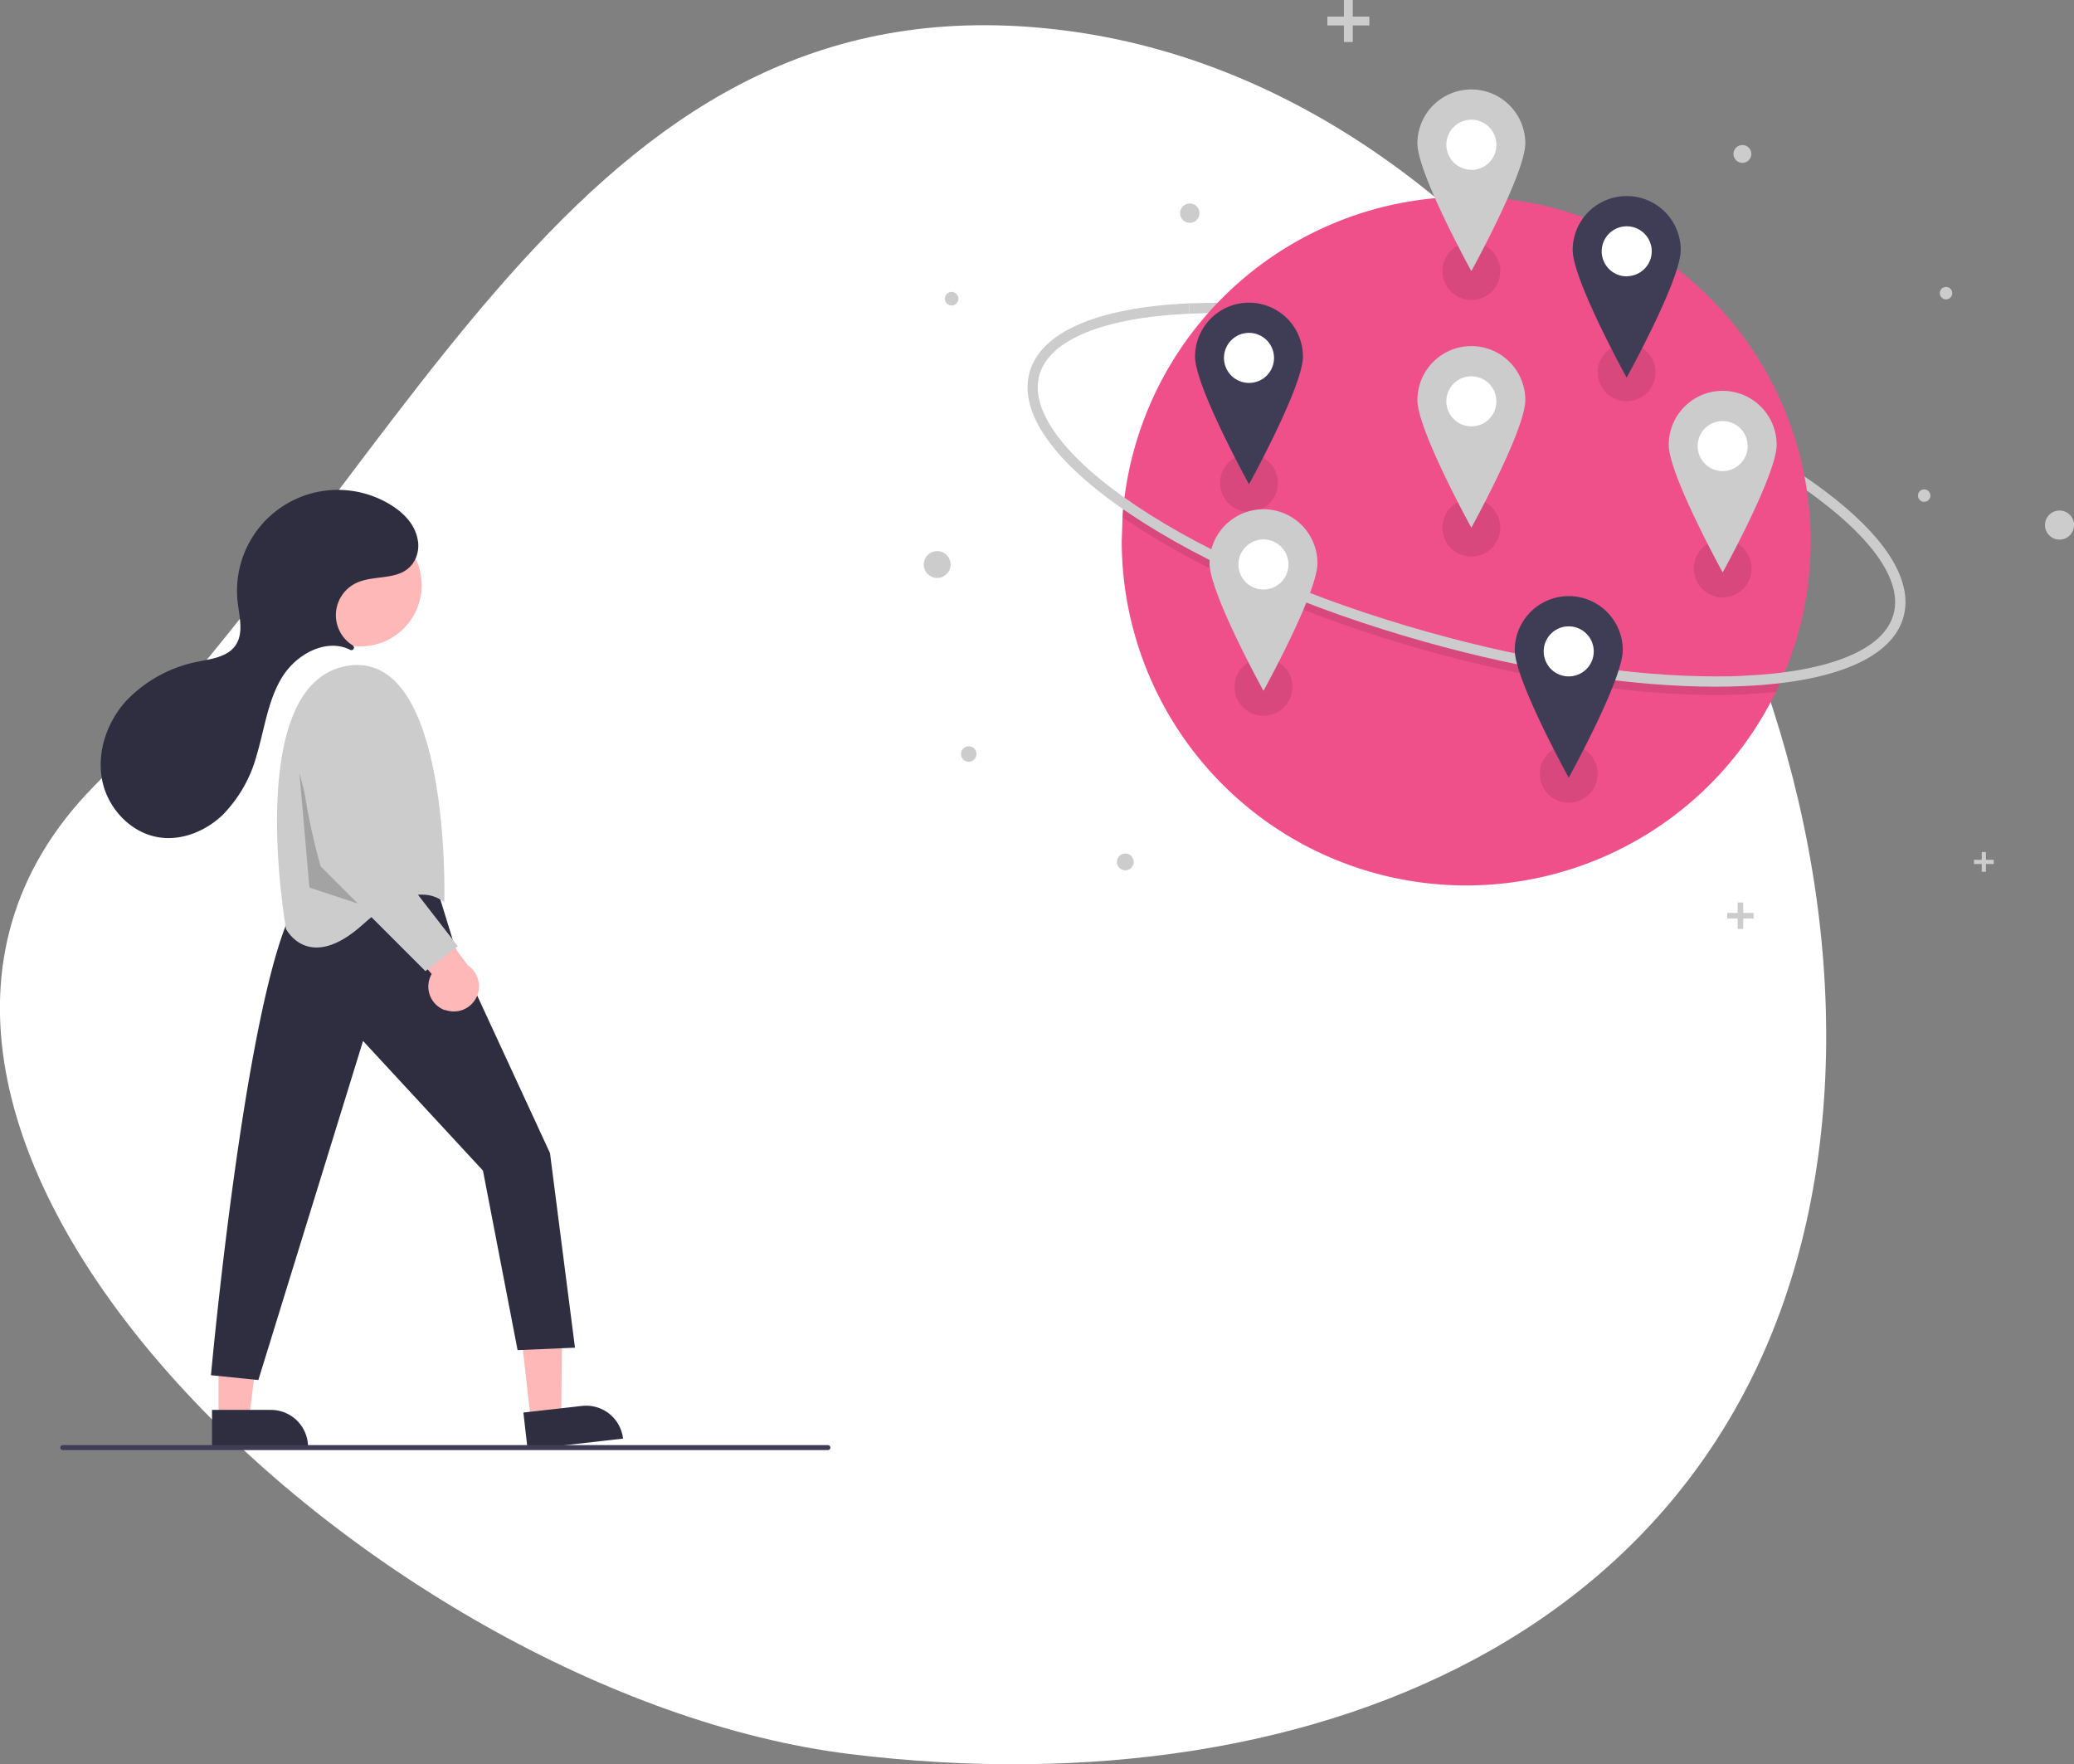 <svg xmlns="http://www.w3.org/2000/svg" viewBox="0 0 429.43 365.24"  xmlns:v="https://vecta.io/nano"><rect x="0" y="0" width="429.43" height="365.24" fill="#808080" stroke="none"/><style>.D,.I{isolation:isolate}</style><path d="M19.45,162.77C87.87,93.19,121.26-5.87,219.82,6.23S388.87,138.4,376.77,237,274.55,375.23,176,363.13-49,232.35,19.45,162.77Z" fill="#fff"/><path d="M376.47,103.27C361.38,92,337.74,81.32,311.62,74c-23.79-6.67-47-9.88-65.33-9.06l-.1-2.13c18.56-.84,42,2.41,66,9.14,26.37,7.39,50.26,18.18,65.56,29.62Z" fill="#ccc"/><path d="M374.91 112a71.25 71.25 0 0 1-6.15 29l-1.07 2.27A71.33 71.33 0 0 1 232.26 112l.17-4.92c0-.82.12-1.65.21-2.46A71.33 71.33 0 0 1 374.91 112z" fill="#f0508a"/><path class="D" d="M368.76 141l-1.06 2.27-6.58.5q-2.87.12-5.88.12c-17.51 0-38.59-3.23-60.13-9.26-24-6.73-45.7-16.14-61.13-26.5-.53-.35-1-.7-1.55-1.06 0-.82.12-1.65.21-2.46l2.53 1.75c15.24 10.23 36.74 19.54 60.52 26.21 21.35 6 42.23 9.19 59.54 9.19 2 0 3.91 0 5.79-.13q4.1-.2 7.74-.63z" opacity=".1"/><path d="M355.24 142.16c-17.52 0-38.6-3.23-60.13-9.26-24-6.73-45.71-16.14-61.13-26.5-15.75-10.57-23.14-21-20.8-29.34s14.07-13.41 33-14.26l.1 2.14c-8.85.4-16.07 1.71-21.44 3.91s-8.6 5.15-9.62 8.79.21 7.85 3.65 12.51 8.93 9.54 16.28 14.48c15.24 10.23 36.74 19.54 60.52 26.21 21.35 6 42.23 9.19 59.54 9.19 2 0 3.91 0 5.79-.13 8.85-.4 16.06-1.71 21.44-3.91s8.59-5.15 9.61-8.79c1.84-6.54-3.7-15-15.6-23.93l1.28-1.71c6.12 4.58 10.65 9.09 13.47 13.4 3 4.63 4 8.94 2.91 12.81-2.34 8.35-14.07 13.41-33 14.26-1.91.09-3.87.13-5.87.13z" fill="#ccc"/><circle cx="305.47" cy="26.96" r=".82" fill="#f2f2f2"/><g fill="#ccc"><circle cx="197.04" cy="61.84" r="1.41"/><circle cx="194.05" cy="116.87" r="2.78"/><circle cx="360.77" cy="31.87" r="1.85"/><circle cx="426.43" cy="108.7" r="3.01"/><circle cx="402.93" cy="60.69" r="1.29"/><circle cx="246.35" cy="44.13" r="2.01"/><circle cx="398.41" cy="102.6" r="1.29"/><circle cx="200.58" cy="156.1" r="1.61"/><circle cx="233" cy="178.44" r="1.74"/><path d="M283.53 3.43h-3.43V0h-1.84v3.43h-3.43v1.84h3.43V8.7h1.84V5.27h3.43zM363.09 189h-2.15v-2.16h-1.15V189h-2.16v1.15h2.16v2.16h1.15v-2.16h2.15zm49.72-11h-1.61v-1.61h-.87V178h-1.61v.87h1.61v1.61h.87v-1.61h1.61z"/></g><circle class="D" cx="304.65" cy="56.12" r="5.99" opacity=".1"/><circle class="D" cx="258.61" cy="99.98" r="5.99" opacity=".1"/><circle class="D" cx="324.81" cy="160.19" r="5.99" opacity=".1"/><circle class="D" cx="304.65" cy="109.24" r="5.99" opacity=".1"/><circle class="D" cx="261.61" cy="142.21" r="5.99" opacity=".1"/><circle class="D" cx="336.8" cy="77.09" r="5.99" opacity=".1"/><circle class="D" cx="356.69" cy="117.69" r="5.99" opacity=".1"/><circle cx="304.65" cy="83.09" r="7.9" fill="#fff"/><path d="M304.65 71.65a11.17 11.17 0 0 0-11.17 11.17c0 6.17 11.17 26.42 11.17 26.42S315.82 89 315.82 82.82a11.17 11.17 0 0 0-11.17-11.17zm0 16.61a5.18 5.18 0 1 1 5.18-5.17 5.16 5.16 0 0 1-5.18 5.17z" fill="#ccc"/><circle cx="261.61" cy="116.87" r="7.9" fill="#fff"/><path d="M261.61 105.43a11.17 11.17 0 0 0-11.17 11.17c0 6.17 11.17 26.42 11.17 26.42s11.17-20.25 11.17-26.42a11.17 11.17 0 0 0-11.17-11.17zm0 16.61a5.18 5.18 0 1 1 5.17-5.17 5.17 5.17 0 0 1-5.17 5.17z" fill="#ccc"/><circle cx="356.69" cy="92.35" r="7.9" fill="#fff"/><path d="M356.69 80.91a11.17 11.17 0 0 0-11.17 11.17c0 6.17 11.17 26.42 11.17 26.42s11.17-20.25 11.17-26.42a11.17 11.17 0 0 0-11.17-11.17zm0 16.62a5.18 5.18 0 1 1 5.17-5.18h0a5.18 5.18 0 0 1-5.18 5.18h0z" fill="#ccc"/><circle cx="304.65" cy="29.96" r="7.9" fill="#fff"/><path d="M304.65 18.52a11.17 11.17 0 0 0-11.17 11.17c0 6.17 11.17 26.43 11.17 26.43s11.17-20.26 11.17-26.43a11.17 11.17 0 0 0-11.17-11.17zm0 16.62a5.18 5.18 0 1 1 5.18-5.14 5.17 5.17 0 0 1-5.18 5.18z" fill="#ccc"/><circle cx="324.81" cy="134.85" r="7.9" fill="#fff"/><path d="M324.81 123.41a11.17 11.17 0 0 0-11.17 11.17c0 6.17 11.17 26.42 11.17 26.42S336 140.75 336 134.58a11.17 11.17 0 0 0-11.19-11.17zm0 16.62a5.18 5.18 0 1 1 5.18-5.18 5.17 5.17 0 0 1-5.18 5.18z" fill="#3f3d56"/><circle cx="258.61" cy="74.1" r="7.9" fill="#fff"/><path d="M258.61 62.66a11.17 11.17 0 0 0-11.17 11.17c0 6.17 11.17 26.42 11.17 26.42S269.78 80 269.78 73.83a11.17 11.17 0 0 0-11.17-11.17zm0 16.61a5.18 5.18 0 1 1 5.18-5.17 5.16 5.16 0 0 1-5.18 5.17z" fill="#3f3d56"/><circle cx="336.8" cy="52.03" r="7.9" fill="#fff"/><path d="M336.8 40.59a11.17 11.17 0 0 0-11.17 11.17c0 6.17 11.17 26.42 11.17 26.42S348 57.93 348 51.76a11.17 11.17 0 0 0-11.2-11.17zm0 16.62A5.18 5.18 0 1 1 342 52a5.18 5.18 0 0 1-5.18 5.18z" fill="#3f3d56"/><path d="M109.92,294.07l6.29-.71.24-24.59-9.28,1.05Z" fill="#ffb8b8"/><path d="M129,297.82l-19.76,2.25-.87-7.64,12.13-1.37a7.68,7.68,0,0,1,8.5,6.76Z" fill="#2f2e41"/><path d="M45.25,293.68h6.33l3-24.41H45.25Z" fill="#ffb8b8"/><path d="M63.78 299.56H43.9v-7.68h12.2a7.68 7.68 0 0 1 7.68 7.69zm26.88-115.03l3.61 11.75 19.61 42.44 5.17 40.28-11.88.51-7.17-37.17-24.83-26.84-21.68 70.2-9.81-1s8.26-90.85 19.62-100.14c0-.03 18.58-8.81 27.36-.03z" fill="#2f2e41"/><circle cx="74.63" cy="121.14" r="12.68" fill="#ffb8b8"/><path d="M92,186.85s1.55-52.65-20.13-49-12.65,54.46-12.65,54.46,4.65,9.29,16-1S92,186.85,92,186.85Z" fill="#ccc"/><path class="I" d="M62,160l5.1,19.55,7.77,7.77-10.81-3.58Z" opacity=".2"/><path d="M92.11,209.12A5.19,5.19,0,0,1,89,202.47a4.8,4.8,0,0,1,.38-.83l-12-14,9.5-1.24,10,13.45a5.22,5.22,0,0,1-4.71,9.23Z" fill="#ffb8b8"/><path d="M77.43 148.54l1.36 26.7 16 20.64-6.71 5.17-21.68-21.68S58.65 153 64.33 145.3c2.13-2.9 4.48-3.7 6.58-3.57a7.13 7.13 0 0 1 6.52 6.81z" fill="#ccc"/><path d="M73.12,134.46a.54.54,0,0,0-.07-.84,7.36,7.36,0,0,1,.71-12.92c3.72-1.78,8.78-.4,11.53-3.81a6.42,6.42,0,0,0,1.19-5.2c-.59-3.23-3-5.62-5.73-7.26a20.87,20.87,0,0,0-31.54,20.2c.35,3.1,1.31,6.58-.53,9.1-1.63,2.22-4.7,2.64-7.39,3.19A27.82,27.82,0,0,0,26,145.23c-3.92,4.41-6,10.59-4.83,16.37s5.92,10.85,11.75,11.75c4.75.73,9.65-1.29,13.13-4.59a28,28,0,0,0,7.08-12.36c1.64-5.45,2.3-11.33,5.27-16.18s9.19-8.17,14.11-5.69a.53.53,0,0,0,.59-.07Z" fill="#2f2e41"/><path d="M171.42,300.2H13a.5.5,0,0,1-.51-.52.51.51,0,0,1,.51-.51H171.42a.53.53,0,0,1,.52.51.52.52,0,0,1-.52.52Z" fill="#3f3d56"/></svg>